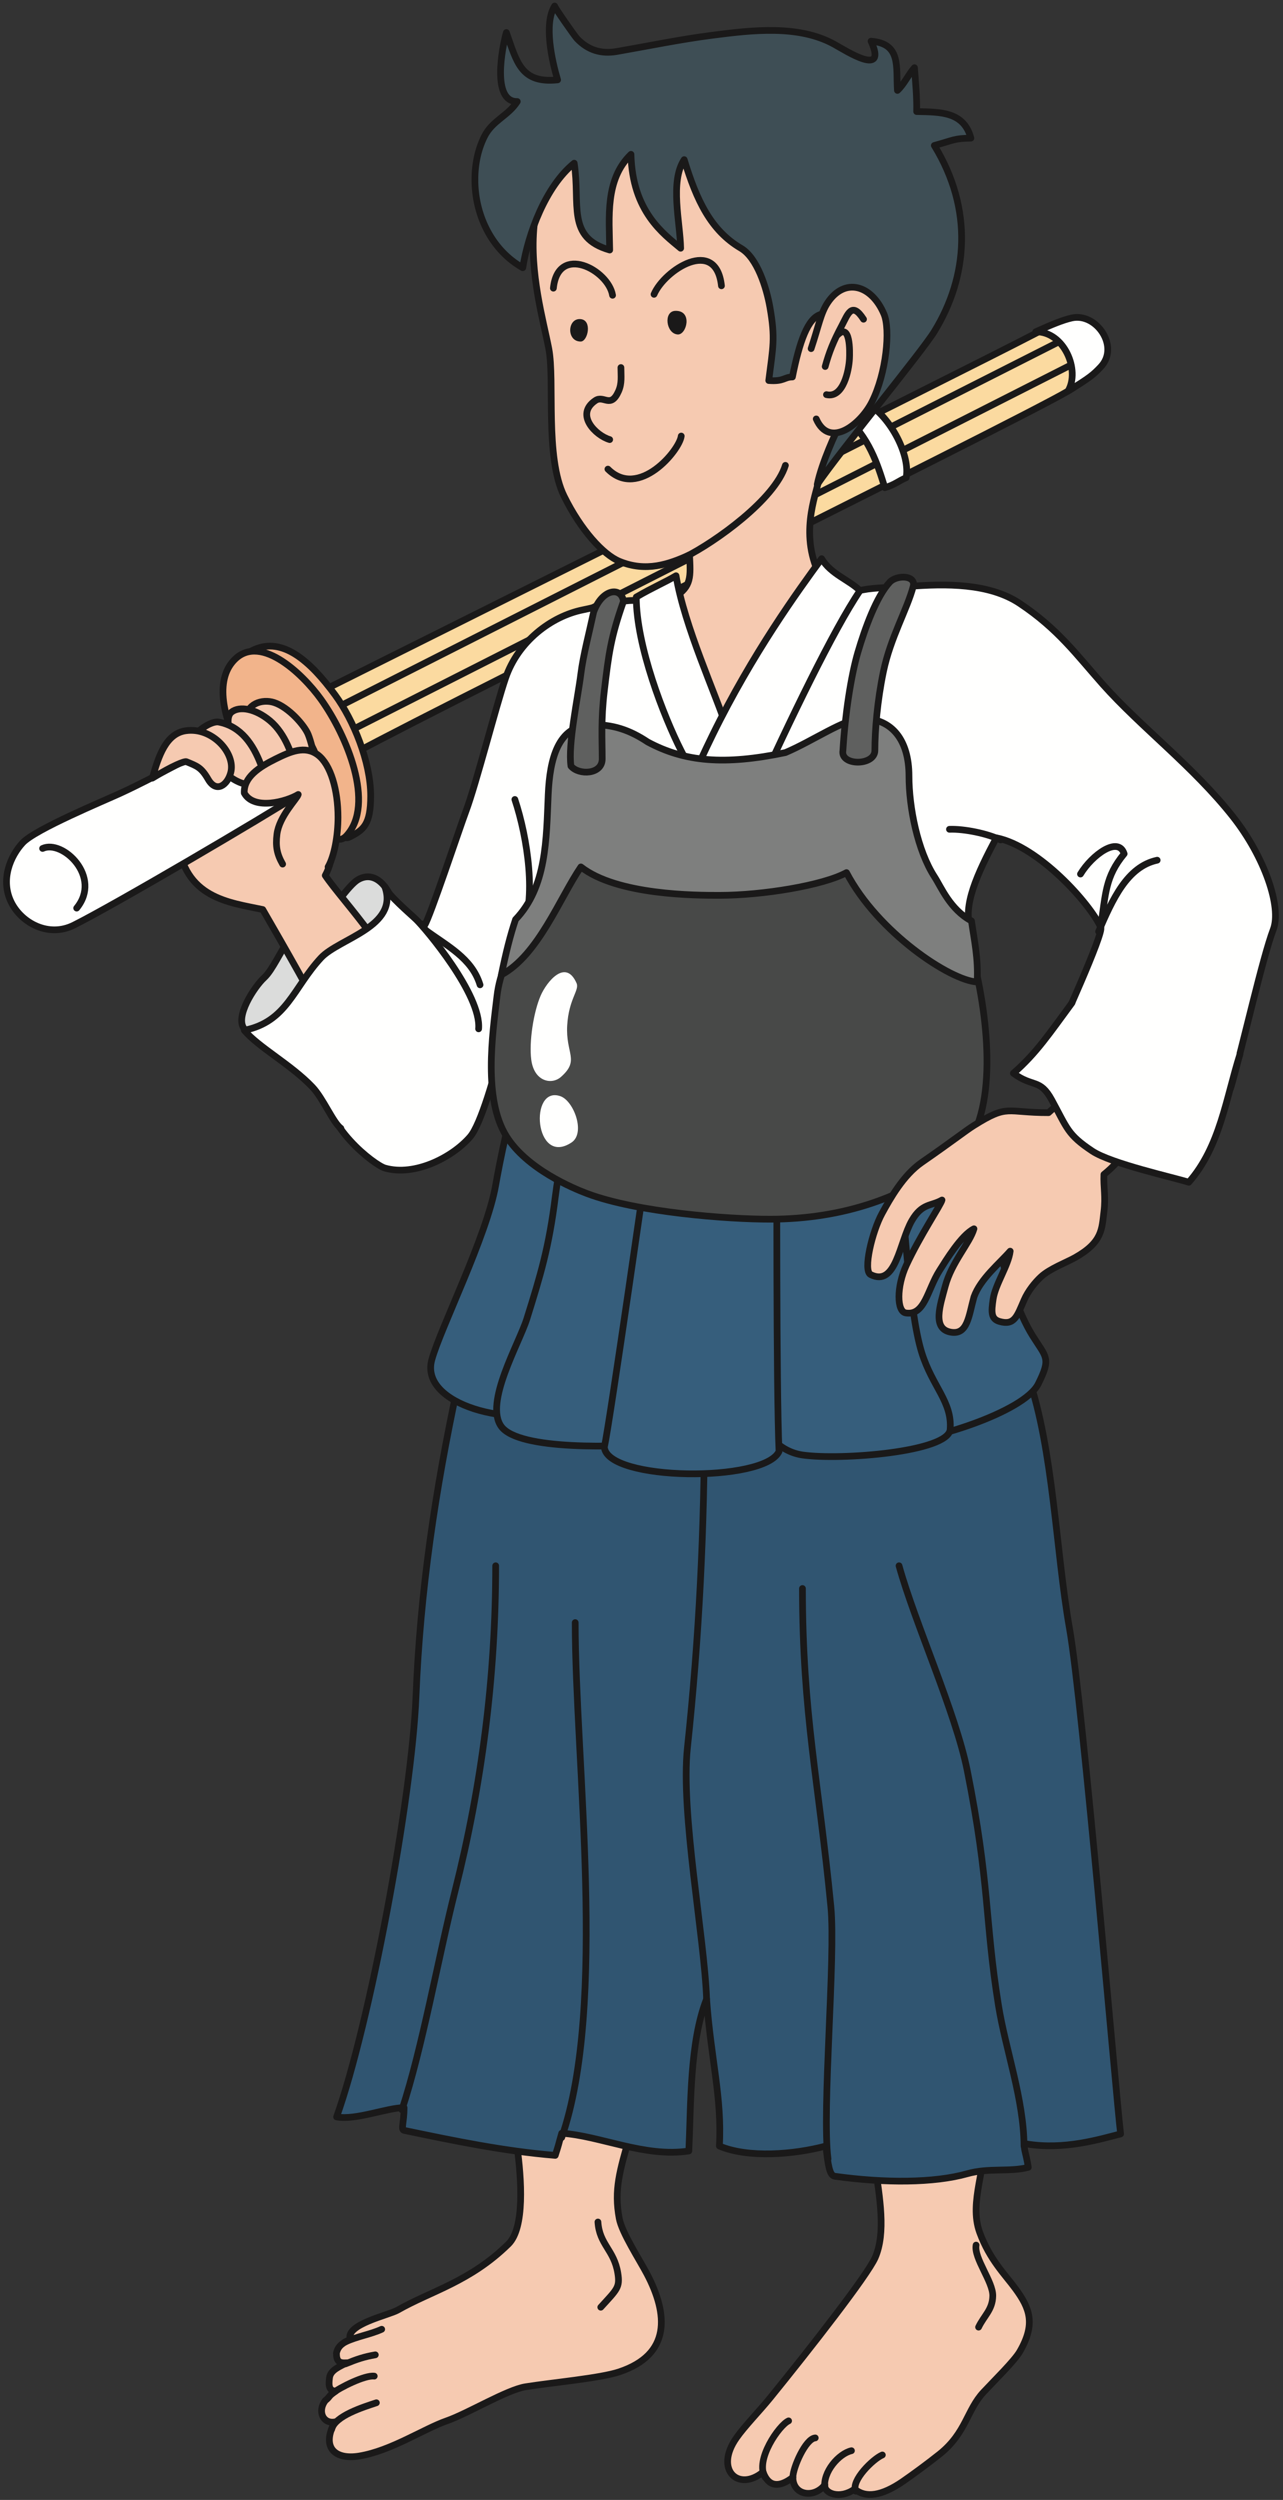 <?xml version="1.0" encoding="UTF-8"?>
<!DOCTYPE svg PUBLIC "-//W3C//DTD SVG 1.1//EN" "http://www.w3.org/Graphics/SVG/1.1/DTD/svg11.dtd">
<svg version="1.1" xmlns="http://www.w3.org/2000/svg" xmlns:xlink="http://www.w3.org/1999/xlink" x="0" y="0" width="542" height="1056" viewBox="0, 0, 542, 1056">
  <rect x="0" y="0" width="542" height="1056" fill="#333333" stroke="none"/>
  <g id="Layer_1">
    <path d="M166.795,390.204 C165.063,399.535 145.107,395.109 140.295,402.913 C137.043,408.18 136.856,421.581 131.396,425.006 C125.311,428.82 108.781,441.409 103.198,434.603 C99.113,429.625 107.357,416.913 111.597,413.003 C115.141,409.738 118.688,401.43 121.795,397.405 C125.571,392.514 133.095,393.977 136.797,389.006 C139.532,385.335 147.27,373.906 151.197,371.603 C160.988,365.859 168.406,381.553 166.795,390.204" fill="#DBDCDB"/>
    <path d="M166.795,390.204 C165.063,399.535 145.107,395.109 140.295,402.913 C137.043,408.18 136.856,421.581 131.396,425.006 C125.311,428.82 108.781,441.409 103.198,434.603 C99.113,429.625 107.357,416.913 111.597,413.003 C115.141,409.738 118.688,401.43 121.795,397.405 C125.571,392.514 133.095,393.977 136.797,389.006 C139.532,385.335 147.27,373.906 151.197,371.603 C160.988,365.859 168.406,381.553 166.795,390.204 z" fill-opacity="0" stroke="#1A1919" stroke-width="2.835" stroke-linecap="round" stroke-linejoin="round"/>
    <path d="M143.396,321.801 C135.394,321.428 118.892,306.526 124.197,297.803 C148.198,285.801 411.708,154.338 436.788,141.197 C447.708,135.476 455.667,132.028 459.591,145.999 C462.101,154.935 463.19,158.001 451.188,165.201 C430.607,177.548 157.795,312.203 143.396,321.801" fill="#FBDAA0"/>
    <path d="M143.396,321.801 C135.394,321.428 118.892,306.526 124.197,297.803 C148.198,285.801 411.708,154.338 436.788,141.197 C447.708,135.476 455.667,132.028 459.591,145.999 C462.101,154.935 463.19,158.001 451.188,165.201 C430.607,177.548 157.795,312.203 143.396,321.801 z" fill-opacity="0" stroke="#1A1919" stroke-width="2.835" stroke-linecap="round" stroke-linejoin="round"/>
    <path d="M137.398,301.404 L455.99,140.001" fill="#FBDAA0"/>
    <path d="M137.398,301.404 L455.99,140.001" fill-opacity="0" stroke="#1A1919" stroke-width="2.835" stroke-linecap="round" stroke-linejoin="round"/>
    <path d="M140.998,312.203 L464.09,148.249" fill="#FBDAA0"/>
    <path d="M140.998,312.203 L464.09,148.249" fill-opacity="0" stroke="#1A1919" stroke-width="2.835" stroke-linecap="round" stroke-linejoin="round"/>
    <path d="M141.596,293.606 C149.309,304.132 156.593,321.801 156.593,336.201 C156.593,348.333 153.598,350.605 147.597,353.603 C141.55,356.627 145.709,336.279 141.328,332.661 C130.412,323.654 121.332,308.396 112.887,297.445 C105.659,288.072 95.281,279.849 107.389,274.396 C119.391,268.996 131.024,279.178 141.596,293.606" fill="#F2B48B"/>
    <path d="M141.596,293.606 C149.309,304.132 156.593,321.801 156.593,336.201 C156.593,348.333 153.598,350.605 147.597,353.603 C141.55,356.627 145.709,336.279 141.328,332.661 C130.412,323.654 121.332,308.396 112.887,297.445 C105.659,288.072 95.281,279.849 107.389,274.396 C119.391,268.996 131.024,279.178 141.596,293.606 z" fill-opacity="0" stroke="#1A1919" stroke-width="2.835" stroke-linecap="round" stroke-linejoin="round"/>
    <path d="M132.588,347.711 C113.966,344.519 83.32,297.701 98.093,279.751 C108.963,266.535 127.639,284.339 135.591,295.399 C146.405,310.442 158.639,339.689 146.398,353.006 C141.673,358.138 138.902,348.794 132.588,347.711" fill="#F2B48B"/>
    <path d="M132.588,347.711 C113.966,344.519 83.32,297.701 98.093,279.751 C108.963,266.535 127.639,284.339 135.591,295.399 C146.405,310.442 158.639,339.689 146.398,353.006 C141.673,358.138 138.902,348.794 132.588,347.711 z" fill-opacity="0" stroke="#1A1919" stroke-width="2.835" stroke-linecap="round" stroke-linejoin="round"/>
    <path d="M113.158,319.305 C139.584,321.147 133.791,330.197 139.191,342.796 C142.488,350.489 141.131,363.085 137.398,369.803 C144.598,380.603 170.389,406.999 166.789,419.001 C164.507,426.609 146.739,449.439 142.197,440.605 C131.396,419.606 120.579,400.801 110.996,384.203 C96.887,381.18 77.703,379.552 75.045,354.56 C74.018,344.849 81.591,340.701 86.674,333.016 C93.221,323.13 100.892,318.447 113.158,319.305" fill="#F6CAB1"/>
    <path d="M113.158,319.305 C139.584,321.147 133.791,330.197 139.191,342.796 C142.488,350.489 141.131,363.085 137.398,369.803 C144.598,380.603 170.389,406.999 166.789,419.001 C164.507,426.609 146.739,449.439 142.197,440.605 C131.396,419.606 120.579,400.801 110.996,384.203 C96.887,381.18 77.703,379.552 75.045,354.56 C74.018,344.849 81.591,340.701 86.674,333.016 C93.221,323.13 100.892,318.447 113.158,319.305 z" fill-opacity="0" stroke="#1A1919" stroke-width="2.835" stroke-linecap="round" stroke-linejoin="round"/>
    <path d="M127.111,335.062 C137.349,328.502 137.848,316.042 119.32,302.043 C113.309,297.497 105.279,308.621 90.422,315.255 C77.168,321.168 66.597,327.802 50.998,335.002 C43.798,338.324 14.906,350.278 9.591,356.001 C4.49,361.486 -0.007,371.596 4.789,381.201 C9.113,389.853 20.482,396.153 31.191,390.799 C48.593,382.094 110.799,345.521 127.111,335.062" fill="#FFFFFE"/>
    <path d="M127.111,335.062 C137.349,328.502 137.848,316.042 119.32,302.043 C113.309,297.497 105.279,308.621 90.422,315.255 C77.168,321.168 66.597,327.802 50.998,335.002 C43.798,338.324 14.906,350.278 9.591,356.001 C4.49,361.486 -0.007,371.596 4.789,381.201 C9.113,389.853 20.482,396.153 31.191,390.799 C48.593,382.094 110.799,345.521 127.111,335.062 z M17.993,358.399 C26.466,354.496 43.193,370.401 32.393,383.599" fill-opacity="0" stroke="#1A1919" stroke-width="2.835" stroke-linecap="round" stroke-linejoin="round"/>
    <path d="M113.323,311.838 C115.622,317.737 118.92,341.468 130.258,334.324 C135.781,330.836 132.35,315.564 130.198,310.256 C128.641,306.406 121.943,298.742 115.798,296.756 C110.75,295.124 103.852,297.308 104.098,303.956 C104.189,306.529 112.374,309.398 113.323,311.838" fill="#F6CAB1"/>
    <path d="M113.323,311.838 C115.622,317.737 118.92,341.468 130.258,334.324 C135.781,330.836 132.35,315.564 130.198,310.256 C128.641,306.406 121.943,298.742 115.798,296.756 C110.75,295.124 103.852,297.308 104.098,303.956 C104.189,306.529 112.374,309.398 113.323,311.838 z" fill-opacity="0" stroke="#1A1919" stroke-width="2.835" stroke-linecap="round" stroke-linejoin="round"/>
    <path d="M109.065,327.82 C103.799,325.988 92.391,305.084 97.798,300.806 C101.24,298.071 108.007,299.421 113.998,304.406 C120.734,310.01 123.652,319.755 124.197,323.003 C125.185,328.909 117.035,330.594 109.065,327.82" fill="#F6CAB1"/>
    <path d="M109.065,327.82 C103.799,325.988 92.391,305.084 97.798,300.806 C101.24,298.071 108.007,299.421 113.998,304.406 C120.734,310.01 123.652,319.755 124.197,323.003 C125.185,328.909 117.035,330.594 109.065,327.82 z" fill-opacity="0" stroke="#1A1919" stroke-width="2.835" stroke-linecap="round" stroke-linejoin="round"/>
    <path d="M91.927,318.869 C88.819,314.151 79.242,318.033 81.148,312.506 C82.329,309.081 89.241,304.402 92.398,305.003 C101.946,306.824 106.995,314.64 110.138,322.814 C114.117,333.128 104.295,333.466 97.207,328.158 C91.681,324.016 95.203,323.858 91.927,318.869" fill="#F6CAB1"/>
    <path d="M91.927,318.869 C88.819,314.151 79.242,318.033 81.148,312.506 C82.329,309.081 89.241,304.402 92.398,305.003 C101.946,306.824 106.995,314.64 110.138,322.814 C114.117,333.128 104.295,333.466 97.207,328.158 C91.681,324.016 95.203,323.858 91.927,318.869 z" fill-opacity="0" stroke="#1A1919" stroke-width="2.835" stroke-linecap="round" stroke-linejoin="round"/>
    <path d="M87.951,329.195 C85.022,324.146 83.32,323.643 78.75,321.752 C77.998,321.435 73.055,323.32 64.364,328.692 C66.973,319.375 70.123,309.869 78.49,308.667 C89.733,307.05 99.633,318.236 97.475,326.371 C96.082,331.624 91.414,335.157 87.951,329.195" fill="#F6CAB1"/>
    <path d="M87.951,329.195 C85.022,324.146 83.32,323.643 78.75,321.752 C77.998,321.435 73.055,323.32 64.364,328.692 C66.973,319.375 70.123,309.869 78.49,308.667 C89.733,307.05 99.633,318.236 97.475,326.371 C96.082,331.624 91.414,335.157 87.951,329.195 z" fill-opacity="0" stroke="#1A1919" stroke-width="2.835" stroke-linecap="round" stroke-linejoin="round"/>
    <path d="M138.593,366.197 C141.251,361.601 142.791,352.928 142.791,345.201 C142.791,333.761 139.711,322.954 134.279,318.876 C128.799,314.752 122.572,317.547 116.389,320.599 C109.466,324.016 102.881,328.337 103.191,334.999 C107.255,342.424 121.057,338.606 125.993,335.596 C125.564,337.368 117.942,344.769 116.997,352.405 C116.367,357.491 116.997,360.803 119.398,365.005" fill="#F6CAB1"/>
    <path d="M138.593,366.197 C141.251,361.601 142.791,352.928 142.791,345.201 C142.791,333.761 139.711,322.954 134.279,318.876 C128.799,314.752 122.572,317.547 116.389,320.599 C109.466,324.016 102.881,328.337 103.191,334.999 C107.255,342.424 121.057,338.606 125.993,335.596 C125.564,337.368 117.942,344.769 116.997,352.405 C116.367,357.491 116.997,360.803 119.398,365.005" fill-opacity="0" stroke="#1A1919" stroke-width="2.835" stroke-linecap="round" stroke-linejoin="round"/>
    <path d="M356.396,175.404 C363.597,171.803 362.397,171.803 365.997,170.003 C376.798,176.606 384.595,192.806 382.795,201.806 C379.8,203.005 377.996,204.804 373.795,206.003 C370.796,196.406 367.196,184.404 356.396,175.404" fill="#FFFFFE"/>
    <path d="M356.396,175.404 C363.597,171.803 362.397,171.803 365.997,170.003 C376.798,176.606 384.595,192.806 382.795,201.806 C379.8,203.005 377.996,204.804 373.795,206.003 C370.796,196.406 367.196,184.404 356.396,175.404 z" fill-opacity="0" stroke="#1A1919" stroke-width="2.835" stroke-linecap="round" stroke-linejoin="round"/>
    <path d="M437.54,140.149 C449.536,139.994 456.44,156.349 451.188,165.201 C460.49,159.499 461.896,158.265 464.99,154.999 C473.09,146.449 463.19,132.049 452.841,134.299 C449.082,135.115 444.143,137.15 437.54,140.149" fill="#FFFFFE"/>
    <path d="M437.54,140.149 C449.536,139.994 456.44,156.349 451.188,165.201 C460.49,159.499 461.896,158.265 464.99,154.999 C473.09,146.449 463.19,132.049 452.841,134.299 C449.082,135.115 444.143,137.15 437.54,140.149 z" fill-opacity="0" stroke="#1A1919" stroke-width="2.835" stroke-linecap="round" stroke-linejoin="round"/>
    <path d="M428.997,966.81 C435.062,975.1 437.558,981.68 430.798,993.36 C428.548,997.24 420.497,1005.12 415.497,1010.46 C408.477,1017.95 408.128,1027.65 397.048,1036.56 C392.255,1040.4 385.484,1045.38 381.298,1048.26 C372.593,1054.22 365.727,1055.39 361.048,1051.41 C354.747,1055.91 347.997,1053.21 348.447,1049.61 C343.947,1055.46 334.948,1054.11 334.948,1046.46 C329.098,1050.96 324.598,1050.51 322.348,1044.21 C311.998,1052.76 301.647,1043.31 311.098,1029.81 C314.585,1024.82 320.618,1018.71 325.498,1012.71 C342.288,992.03 366.482,961.06 369.71,953.67 C378.896,932.59 358.987,894.43 373.401,878.209 C390.972,858.437 413.985,883.809 415.796,901.4 C417.185,914.93 409.109,929.97 413.866,943 C418.074,954.52 424.681,960.9 428.997,966.81" fill="#F6CAB1"/>
    <path d="M428.997,966.81 C435.062,975.1 437.558,981.68 430.798,993.36 C428.548,997.24 420.497,1005.12 415.497,1010.46 C408.477,1017.95 408.128,1027.65 397.048,1036.56 C392.255,1040.4 385.484,1045.38 381.298,1048.26 C372.593,1054.22 365.727,1055.39 361.048,1051.41 C354.747,1055.91 347.997,1053.21 348.447,1049.61 C343.947,1055.46 334.948,1054.11 334.948,1046.46 C329.098,1050.96 324.598,1050.51 322.348,1044.21 C311.998,1052.76 301.647,1043.31 311.098,1029.81 C314.585,1024.82 320.618,1018.71 325.498,1012.71 C342.288,992.03 366.482,961.06 369.71,953.67 C378.896,932.59 358.987,894.43 373.401,878.209 C390.972,858.437 413.985,883.809 415.796,901.4 C417.185,914.93 409.109,929.97 413.866,943 C418.074,954.52 424.681,960.9 428.997,966.81 z" fill-opacity="0" stroke="#1A1919" stroke-width="2.835" stroke-linecap="round" stroke-linejoin="round"/>
    <path d="M261.598,1001.91 C253.498,1004.61 233.248,1006.41 221.998,1008.21 C214.158,1009.46 197.698,1019.46 188.698,1022.61 C178.914,1026.03 165.298,1035.21 151.798,1037.46 C141.5,1039.17 135.598,1033.86 141.448,1023.06 C136.498,1023.96 134.023,1018.56 137.398,1014.06 C139.873,1012.03 138.298,1012.48 141.898,1010.01 C138.973,1010.01 138.748,1007.76 139.198,1004.38 C139.648,1001.01 143.688,999.67 146.398,998.08 C143.248,998.31 142.123,997.41 142.123,994.03 C142.798,990.66 145.273,989.53 147.973,988.18 C145.723,981.88 164.187,977.98 167.998,975.81 C182.173,967.71 198.514,963.89 214.798,947.91 C221.734,941.09 220.3,920.42 218.398,906.51 C215.8,887.52 211.894,874.837 223.102,869.265 C246.79,857.494 270.992,885.012 266.098,902.01 C261.752,917.07 259.348,925.06 261.598,937.11 C262.719,943.13 270.109,954.45 273.298,960.51 C282.298,977.61 283.5,994.6 261.598,1001.91" fill="#F6CAB1"/>
    <path d="M261.598,1001.91 C253.498,1004.61 233.248,1006.41 221.998,1008.21 C214.158,1009.46 197.698,1019.46 188.698,1022.61 C178.914,1026.03 165.298,1035.21 151.798,1037.46 C141.5,1039.17 135.598,1033.86 141.448,1023.06 C136.498,1023.96 134.023,1018.56 137.398,1014.06 C139.873,1012.03 138.298,1012.48 141.898,1010.01 C138.973,1010.01 138.748,1007.76 139.198,1004.38 C139.648,1001.01 143.688,999.67 146.398,998.08 C143.248,998.31 142.123,997.41 142.123,994.03 C142.798,990.66 145.273,989.53 147.973,988.18 C145.723,981.88 164.187,977.98 167.998,975.81 C182.173,967.71 198.514,963.89 214.798,947.91 C221.734,941.09 220.3,920.42 218.398,906.51 C215.8,887.52 211.894,874.837 223.102,869.265 C246.79,857.494 270.992,885.012 266.098,902.01 C261.752,917.07 259.348,925.06 261.598,937.11 C262.719,943.13 270.109,954.45 273.298,960.51 C282.298,977.61 283.5,994.6 261.598,1001.91 z" fill-opacity="0" stroke="#1A1919" stroke-width="2.835" stroke-linecap="round" stroke-linejoin="round"/>
    <path d="M451.796,687.806 C446.048,655.251 445.001,612.332 434.397,581.606 C425.826,556.772 405.218,513.431 375.286,504.803 C338.568,494.225 273.34,485.517 236.953,499.938 C202.795,513.48 199.807,555.2 193.268,585.663 C183.962,629.025 177.529,671.729 175.739,716.487 C174.002,759.894 156.14,855.217 142.197,894.21 C150.35,895.71 163.498,890.31 170.698,890.31 C170.698,896.61 169.207,899.59 170.754,899.91 C192.129,904.36 212.734,908.66 234.563,910.46 C236.398,904.71 235.498,907.41 237.298,901.11 C253.596,902.17 272.384,911.45 290.996,908.6 C291.91,889.33 291.291,862.741 298.498,844.407 C300.298,869.606 305.072,886.116 303.897,906.51 C316.129,911.69 335.397,910.11 348.897,906.51 C349.798,914.61 350.434,918.97 352.651,919.28 C373.745,922.22 394.575,922.16 408.597,918.21 C417.804,915.6 426.409,917.59 434.397,915.51 C433.497,909.21 431.712,906.17 433.497,905.61 C449.697,908.31 464.66,903.59 473.4,901.4 C471.48,885.69 457.467,719.936 451.796,687.806" fill="#305571"/>
    <path d="M451.796,687.806 C446.048,655.251 445.001,612.332 434.397,581.606 C425.826,556.772 405.218,513.431 375.286,504.803 C338.568,494.225 273.34,485.517 236.953,499.938 C202.795,513.48 199.807,555.2 193.268,585.663 C183.962,629.025 177.529,671.729 175.739,716.487 C174.002,759.894 156.14,855.217 142.197,894.21 C150.35,895.71 163.498,890.31 170.698,890.31 C170.698,896.61 169.207,899.59 170.754,899.91 C192.129,904.36 212.734,908.66 234.563,910.46 C236.398,904.71 235.498,907.41 237.298,901.11 C253.596,902.17 272.384,911.45 290.996,908.6 C291.91,889.33 291.291,862.741 298.498,844.407 C300.298,869.606 305.072,886.116 303.897,906.51 C316.129,911.69 335.397,910.11 348.897,906.51 C349.798,914.61 350.434,918.97 352.651,919.28 C373.745,922.22 394.575,922.16 408.597,918.21 C417.804,915.6 426.409,917.59 434.397,915.51 C433.497,909.21 431.712,906.17 433.497,905.61 C449.697,908.31 464.66,903.59 473.4,901.4 C471.48,885.69 457.467,719.936 451.796,687.806 z" fill-opacity="0" stroke="#1A1919" stroke-width="2.835" stroke-linecap="round" stroke-linejoin="round"/>
    <path d="M297.598,597.806 C297.598,645.787 295.376,691.547 290.405,738.241 C287.459,765.895 297.598,818.306 298.498,844.407" fill="#305571"/>
    <path d="M297.598,597.806 C297.598,645.787 295.376,691.547 290.405,738.241 C287.459,765.895 297.598,818.306 298.498,844.407" fill-opacity="0" stroke="#1A1919" stroke-width="2.835" stroke-linecap="round" stroke-linejoin="round"/>
    <path d="M209.398,500.606 C205.646,522.16 185.998,561.201 182.398,574.407 C177.174,593.545 216.896,603.505 237.298,595.106 C256.507,587.193 254.507,597.142 255.973,574.582 C257.604,549.481 279.654,476.678 255.793,466.343 C244.667,461.523 226.062,449.482 220.198,458.601 C216.078,465.013 210.776,492.681 209.398,500.606" fill="#365E7C"/>
    <path d="M209.398,500.606 C205.646,522.16 185.998,561.201 182.398,574.407 C177.174,593.545 216.896,603.505 237.298,595.106 C256.507,587.193 254.507,597.142 255.973,574.582 C257.604,549.481 279.654,476.678 255.793,466.343 C244.667,461.523 226.062,449.482 220.198,458.601 C216.078,465.013 210.776,492.681 209.398,500.606 z" fill-opacity="0" stroke="#1A1919" stroke-width="2.835" stroke-linecap="round" stroke-linejoin="round"/>
    <path d="M234.598,505.405 C231.88,527.114 228.326,538.635 222.596,557.004 C219.344,567.431 204.469,592.638 211.795,602.605 C219.298,612.804 261.391,611.233 277.798,609.805 C298.498,608.005 295.798,602.411 295.798,579.806 C295.798,554.656 318.179,484.469 293.695,475.704 C282.28,471.616 249.455,451.521 244.195,461.006 C240.5,467.664 235.797,495.803 234.598,505.405" fill="#365E7C"/>
    <path d="M234.598,505.405 C231.88,527.114 228.326,538.635 222.596,557.004 C219.344,567.431 204.469,592.638 211.795,602.605 C219.298,612.804 261.391,611.233 277.798,609.805 C298.498,608.005 295.798,602.411 295.798,579.806 C295.798,554.656 318.179,484.469 293.695,475.704 C282.28,471.616 249.455,451.521 244.195,461.006 C240.5,467.664 235.797,495.803 234.598,505.405 z" fill-opacity="0" stroke="#1A1919" stroke-width="2.835" stroke-linecap="round" stroke-linejoin="round"/>
    <path d="M409.795,476.605 C414.225,498.033 424.194,545.001 436.197,564.203 C441.983,573.467 444.128,573.541 438.595,584.605 C432.597,596.604 392.126,609.267 375.658,609.429 C354.881,609.636 356.448,597.838 354.263,575.334 C351.837,550.303 327.484,478.232 351.007,467.144 C361.972,461.972 392.843,444.869 398.995,453.802 C403.315,460.077 408.163,468.73 409.795,476.605" fill="#365E7C"/>
    <path d="M409.795,476.605 C414.225,498.033 424.194,545.001 436.197,564.203 C441.983,573.467 444.128,573.541 438.595,584.605 C432.597,596.604 392.126,609.267 375.658,609.429 C354.881,609.636 356.448,597.838 354.263,575.334 C351.837,550.303 327.484,478.232 351.007,467.144 C361.972,461.972 392.843,444.869 398.995,453.802 C403.315,460.077 408.163,468.73 409.795,476.605 z" fill-opacity="0" stroke="#1A1919" stroke-width="2.835" stroke-linecap="round" stroke-linejoin="round"/>
    <path d="M379.497,488.906 C381.839,510.657 383.794,553.474 389.397,571.404 C393.897,585.804 402.296,592.104 401.396,603.804 C400.665,613.31 355.296,616.931 338.997,614.604 C330.596,613.402 318.597,606.012 318.597,583.403 C318.597,567.874 313.077,533.748 313.798,507.802 C314.241,491.722 303.528,481.755 312.897,478.401 C324.31,474.316 358.221,467.119 363.479,476.601 C367.171,483.267 378.632,480.908 379.497,488.906" fill="#365E7C"/>
    <path d="M379.497,488.906 C381.839,510.657 383.794,553.474 389.397,571.404 C393.897,585.804 402.296,592.104 401.396,603.804 C400.665,613.31 355.296,616.931 338.997,614.604 C330.596,613.402 318.597,606.012 318.597,583.403 C318.597,567.874 313.077,533.748 313.798,507.802 C314.241,491.722 303.528,481.755 312.897,478.401 C324.31,474.316 358.221,467.119 363.479,476.601 C367.171,483.267 378.632,480.908 379.497,488.906 z" fill-opacity="0" stroke="#1A1919" stroke-width="2.835" stroke-linecap="round" stroke-linejoin="round"/>
    <path d="M196.791,342.796 C194.186,349.754 181.54,387.74 179.396,390.806 C174.994,385.199 141.49,426.925 137.988,459.199 C136.245,475.293 158.182,492.144 162.598,493.406 C175.198,497.006 191.096,488.906 198.598,480.204 C207.535,469.837 222.42,398.772 214.798,419.606 C209.809,433.222 218.981,426.493 225.598,414.206 C244.737,412.884 243.598,389.104 243.598,398.006 C243.598,419.085 229.922,431.626 232.151,452.519 C233.367,463.945 233.606,470.407 244.414,477.009 C253.8,482.74 367.798,429.689 378.597,429.506 C395.142,429.221 413.946,403.195 410.097,392.606 C406.497,382.706 412.798,369.206 420.897,353.906 C438.897,357.506 460.634,381.883 465,391.706 C466.6,393.643 447.897,434.755 444.298,442.556 C439.126,453.757 447.831,446.95 459.731,451.077 C474.81,456.309 485,477.821 497.4,467.306 C504.86,460.967 516.95,469.964 520.2,458.605 C525,441.803 533.38,404.474 537.9,392.606 C541.48,383.191 534.29,361.999 520.79,344.899 C504.08,323.735 481.89,307.099 465.89,289.099 C454.845,276.667 446.99,265.699 430.79,254.899 C417.793,246.236 399.343,246.553 383.997,247.706 C369.78,248.764 357.612,246.974 348.7,258.636 C339.563,270.585 341.501,287.904 331.108,299.512 C323.409,308.115 308.078,320.145 296.434,309.771 C282.277,297.153 295.847,266.564 279.928,256.973 C269.079,250.441 258.81,255.095 246.291,257.599 C232.791,260.299 218.834,271.035 213.588,286.399 C209.518,298.324 201.186,331.075 196.791,342.796" fill="#FFFFFE"/>
    <path d="M196.791,342.796 C194.186,349.754 181.54,387.74 179.396,390.806 C174.994,385.199 141.49,426.925 137.988,459.199 C136.245,475.293 158.182,492.144 162.598,493.406 C175.198,497.006 191.096,488.906 198.598,480.204 C207.535,469.837 222.42,398.772 214.798,419.606 C209.809,433.222 218.981,426.493 225.598,414.206 C244.737,412.884 243.598,389.104 243.598,398.006 C243.598,419.085 229.922,431.626 232.151,452.519 C233.367,463.945 233.606,470.407 244.414,477.009 C253.8,482.74 367.798,429.689 378.597,429.506 C395.142,429.221 413.946,403.195 410.097,392.606 C406.497,382.706 412.798,369.206 420.897,353.906 C438.897,357.506 460.634,381.883 465,391.706 C466.6,393.643 447.897,434.755 444.298,442.556 C439.126,453.757 447.831,446.95 459.731,451.077 C474.81,456.309 485,477.821 497.4,467.306 C504.86,460.967 516.95,469.964 520.2,458.605 C525,441.803 533.38,404.474 537.9,392.606 C541.48,383.191 534.29,361.999 520.79,344.899 C504.08,323.735 481.89,307.099 465.89,289.099 C454.845,276.667 446.99,265.699 430.79,254.899 C417.793,246.236 399.343,246.553 383.997,247.706 C369.78,248.764 357.612,246.974 348.7,258.636 C339.563,270.585 341.501,287.904 331.108,299.512 C323.409,308.115 308.078,320.145 296.434,309.771 C282.277,297.153 295.847,266.564 279.928,256.973 C269.079,250.441 258.81,255.095 246.291,257.599 C232.791,260.299 218.834,271.035 213.588,286.399 C209.518,298.324 201.186,331.075 196.791,342.796 z" fill-opacity="0" stroke="#1A1919" stroke-width="2.835" stroke-linecap="round" stroke-linejoin="round"/>
    <path d="M274.198,485.003 C274.198,485.003 257.695,600.506 255.298,611.306 C256.497,625.706 323.097,626.304 329.098,613.106 C327.896,585.501 328.198,486.206 328.198,486.206 L274.198,485.003" fill="#365E7C"/>
    <path d="M274.198,485.003 C274.198,485.003 257.695,600.506 255.298,611.306 C256.497,625.706 323.097,626.304 329.098,613.106 C327.896,585.501 328.198,486.206 328.198,486.206 L274.198,485.003 z" fill-opacity="0" stroke="#1A1919" stroke-width="2.835" stroke-linecap="round" stroke-linejoin="round"/>
    <path d="M179.389,392.599 C188.811,399.591 199.301,404.618 202.795,416.006" fill="#FFFFFE"/>
    <path d="M179.389,392.599 C188.811,399.591 199.301,404.618 202.795,416.006 M464.1,393.506 C469.95,380.006 476.11,366.091 488.85,363.356 M465,391.404 C467.1,377.601 466.84,370.38 474.9,360.656 C472.47,353.002 461.358,361.074 456.447,369.206 M338.997,671.005 C338.997,724.179 345.874,752.568 350.996,805.404 C353.073,826.842 347.146,891.65 349.798,911.91 M379.796,661.404 C386.451,685.486 403.737,723.507 408.597,747.804 C418.197,795.806 416,811.099 421.798,847.106 C424.796,865.746 432.53,886.896 432.597,906.51 M209.398,661.404 C209.398,708.414 203.492,754.146 192.298,798.506 C185.077,827.106 178.475,864.888 169.798,891.21 M242.997,685.405 C242.997,744.246 256.56,847.022 237.298,902.91 M401.097,350.306 C407.249,350.067 417.298,352.106 422.697,354.806 M323.248,1046.46 C318.748,1039.26 329.2,1024.32 333.147,1022.61 M334.948,1046.46 C334.948,1042.41 340.312,1030.09 344.397,1029.81 M348.447,1050.96 C347.548,1044.21 354.333,1036.44 359.697,1035.21 M372.747,1037.01 C368.923,1038.6 359.405,1047.81 361.497,1052.31" fill-opacity="0" stroke="#1A1919" stroke-width="2.835" stroke-linecap="round" stroke-linejoin="round"/>
    <path d="M412.347,948.36 C411.342,953.84 419.491,963.76 419.396,969.8 C419.305,975.67 415.694,978.2 413.396,983.01" fill="#F6CAB1"/>
    <path d="M412.347,948.36 C411.342,953.84 419.491,963.76 419.396,969.8 C419.305,975.67 415.694,978.2 413.396,983.01" fill-opacity="0" stroke="#1A1919" stroke-width="2.835" stroke-linecap="round" stroke-linejoin="round"/>
    <path d="M140.098,1026.21 C141.42,1020.49 153.598,1016.76 158.998,1014.96" fill="#F6CAB1"/>
    <path d="M140.098,1026.21 C141.42,1020.49 153.598,1016.76 158.998,1014.96" fill-opacity="0" stroke="#1A1919" stroke-width="2.835" stroke-linecap="round" stroke-linejoin="round"/>
    <path d="M140.098,1011.13 C143.698,1008.43 154.195,1003.2 158.098,1003.71" fill="#F6CAB1"/>
    <path d="M140.098,1011.13 C143.698,1008.43 154.195,1003.2 158.098,1003.71" fill-opacity="0" stroke="#1A1919" stroke-width="2.835" stroke-linecap="round" stroke-linejoin="round"/>
    <path d="M145.948,998.53 C150.898,996.51 153.9,995.52 158.548,994.71" fill="#F6CAB1"/>
    <path d="M145.948,998.53 C150.898,996.51 153.9,995.52 158.548,994.71 M145.723,989.31 C151.123,986.83 156.298,986.16 161.248,983.91" fill-opacity="0" stroke="#1A1919" stroke-width="2.835" stroke-linecap="round" stroke-linejoin="round"/>
    <path d="M252.598,938.6 C253.217,948.16 259.408,950.37 260.997,960.2 C261.978,966.28 260.673,967.04 253.797,974.6" fill="#F6CAB1"/>
    <path d="M252.598,938.6 C253.217,948.16 259.408,950.37 260.997,960.2 C261.978,966.28 260.673,967.04 253.797,974.6 M220.198,393.506 C226.85,380.16 222.898,353.906 217.498,337.706" fill-opacity="0" stroke="#1A1919" stroke-width="2.835" stroke-linecap="round" stroke-linejoin="round"/>
    <path d="M231.828,147.271 C234.45,160.947 230.091,192.982 238.324,209.638 C245.44,224.046 254.89,234.276 261.591,237.081 C272.943,241.831 282.713,238.284 291.291,234.382 C291.741,243.649 292.191,247.699 284.991,252.199 C276.891,257.599 276.743,258.33 273.291,261.199 C278.691,274.396 282.983,292.245 284.991,297.979 C290.419,313.483 293.667,310.034 304.274,311.423 C327.129,314.418 316.536,304.223 327.593,294.379 C334.413,288.304 346.106,276.731 347.393,269.781 C349.579,257.964 365.8,250.054 348.89,247.699 C337.19,229.699 343.567,212.289 345.74,203.655 C347.938,194.922 358.179,184.087 362.735,175.72 C379.476,144.979 375.911,88.954 355.331,61.606 C336.017,35.949 298.892,33.762 267.3,44.988 C208.023,66.071 227.334,123.822 231.828,147.271" fill="#F6CAB1"/>
    <path d="M231.828,147.271 C234.45,160.947 230.091,192.982 238.324,209.638 C245.44,224.046 254.89,234.276 261.591,237.081 C272.943,241.831 282.713,238.284 291.291,234.382 C291.741,243.649 292.191,247.699 284.991,252.199 C276.891,257.599 276.743,258.33 273.291,261.199 C278.691,274.396 282.983,292.245 284.991,297.979 C290.419,313.483 293.667,310.034 304.274,311.423 C327.129,314.418 316.536,304.223 327.593,294.379 C334.413,288.304 346.106,276.731 347.393,269.781 C349.579,257.964 365.8,250.054 348.89,247.699 C337.19,229.699 343.567,212.289 345.74,203.655 C347.938,194.922 358.179,184.087 362.735,175.72 C379.476,144.979 375.911,88.954 355.331,61.606 C336.017,35.949 298.892,33.762 267.3,44.988 C208.023,66.071 227.334,123.822 231.828,147.271 z" fill-opacity="0" stroke="#1A1919" stroke-width="2.835" stroke-linecap="round" stroke-linejoin="round"/>
    <path d="M410.153,58.347 C407.151,47.167 397.405,47.336 387.239,47.125 C387.386,41.12 386.753,34.589 386.311,28.591 C383.856,31.329 381.937,35.615 379.118,38.196 C378.456,28.282 380.823,18.438 367.974,17.397 C375.085,32.915 357.458,21.503 352.511,18.754 C337.358,10.317 317.468,12.778 301.061,14.873 C287.396,16.616 274.008,19.415 260.621,21.742 C253.99,22.896 248.421,21.236 243.728,16.272 C242.726,15.21 234.105,2.878 234.31,2.547 C229.627,10.056 233.199,25.814 235.564,33.738 C220.113,35.334 218.349,26.292 213.908,13.741 C212.15,19.865 207.598,43.089 218.531,42.892 C214.657,48.989 208.013,50.852 204.624,57.679 C201.614,63.74 200.461,70.462 200.637,77.212 C201.01,91.619 208.027,105.857 220.838,113.093 C223.088,98.875 230.457,78.731 242.571,68.936 C245.226,86.324 239.175,100.359 257.562,105.611 C257.396,91.868 255.544,75.848 266.555,65.196 C267.104,89.39 280.336,98.826 287.536,104.863 C287.346,94.08 282.91,76.706 289.034,67.439 C294.279,84.655 300.276,97.378 313.018,104.863 C319.908,108.912 323.824,121.636 325.259,129.813 C327.565,142.975 326.563,146.47 324.756,160.743 C331.257,161.242 331.249,159.245 334.751,159.245 C337.745,144.276 341.247,134.376 346.739,132.801 C354.044,130.713 363.624,149.324 363.976,152.763 C364.999,162.747 359.557,171.677 354.628,179.882 C353.271,182.132 347.091,195.499 345.241,204.654 C355.795,189.382 389.419,148.642 394.702,140.036 C408.94,116.84 411.187,88.399 394.702,61.455 C402.946,59.212 402.946,58.46 410.153,58.347" fill="#3E4E55"/>
    <path d="M410.153,58.347 C407.151,47.167 397.405,47.336 387.239,47.125 C387.386,41.12 386.753,34.589 386.311,28.591 C383.856,31.329 381.937,35.615 379.118,38.196 C378.456,28.282 380.823,18.438 367.974,17.397 C375.085,32.915 357.458,21.503 352.511,18.754 C337.358,10.317 317.468,12.778 301.061,14.873 C287.396,16.616 274.008,19.415 260.621,21.742 C253.99,22.896 248.421,21.236 243.728,16.272 C242.726,15.21 234.105,2.878 234.31,2.547 C229.627,10.056 233.199,25.814 235.564,33.738 C220.113,35.334 218.349,26.292 213.908,13.741 C212.15,19.865 207.598,43.089 218.531,42.892 C214.657,48.989 208.013,50.852 204.624,57.679 C201.614,63.74 200.461,70.462 200.637,77.212 C201.01,91.619 208.027,105.857 220.838,113.093 C223.088,98.875 230.457,78.731 242.571,68.936 C245.226,86.324 239.175,100.359 257.562,105.611 C257.396,91.868 255.544,75.848 266.555,65.196 C267.104,89.39 280.336,98.826 287.536,104.863 C287.346,94.08 282.91,76.706 289.034,67.439 C294.279,84.655 300.276,97.378 313.018,104.863 C319.908,108.912 323.824,121.636 325.259,129.813 C327.565,142.975 326.563,146.47 324.756,160.743 C331.257,161.242 331.249,159.245 334.751,159.245 C337.745,144.276 341.247,134.376 346.739,132.801 C354.044,130.713 363.624,149.324 363.976,152.763 C364.999,162.747 359.557,171.677 354.628,179.882 C353.271,182.132 347.091,195.499 345.241,204.654 C355.795,189.382 389.419,148.642 394.702,140.036 C408.94,116.84 411.187,88.399 394.702,61.455 C402.946,59.212 402.946,58.46 410.153,58.347 z" fill-opacity="0" stroke="#1A1919" stroke-width="2.835" stroke-linecap="round" stroke-linejoin="round"/>
    <path d="M342.653,147.264 C345.896,137.547 346.675,132.316 349.678,127.823 C356.814,117.128 368.155,120.201 373.437,132.685 C376.179,139.178 374.448,157.636 368.331,169.789 C363.585,179.207 350.409,189.761 344.815,176.964" fill="#F6CAB1"/>
    <path d="M342.653,147.264 C345.896,137.547 346.675,132.316 349.678,127.823 C356.814,117.128 368.155,120.201 373.437,132.685 C376.179,139.178 374.448,157.636 368.331,169.789 C363.585,179.207 350.409,189.761 344.815,176.964" fill-opacity="0" stroke="#1A1919" stroke-width="2.835" stroke-linecap="round" stroke-linejoin="round"/>
    <path d="M233.776,121.727 C235.743,102.807 256.98,113.973 258.776,124.727" fill="#F6CAB1"/>
    <path d="M233.776,121.727 C235.743,102.807 256.98,113.973 258.776,124.727" fill-opacity="0" stroke="#1A1919" stroke-width="2.835" stroke-linecap="round" stroke-linejoin="round"/>
    <path d="M276.293,124.322 C280.727,113.964 302.516,99.908 304.776,120.727" fill="#F6CAB1"/>
    <path d="M276.293,124.322 C280.727,113.964 302.516,99.908 304.776,120.727" fill-opacity="0" stroke="#1A1919" stroke-width="2.835" stroke-linecap="round" stroke-linejoin="round"/>
    <path d="M245.32,144.276 C239.182,144.276 239.629,134.228 245.32,134.798 C250.313,135.297 248.316,144.276 245.32,144.276" fill="#1A1919"/>
    <path d="M285.286,131.307 C292.722,131.078 290.103,141.548 286.285,141.281 C281.32,140.943 280.192,131.465 285.286,131.307" fill="#1A1919"/>
    <path d="M262.308,155.259 C262.308,158.873 262.786,161.889 261.31,165.236 C257.952,172.809 255.108,166.762 251.525,169.195 C242.768,175.129 251.719,183.995 257.562,185.69" fill="#F6CAB1"/>
    <path d="M262.308,155.259 C262.308,158.873 262.786,161.889 261.31,165.236 C257.952,172.809 255.108,166.762 251.525,169.195 C242.768,175.129 251.719,183.995 257.562,185.69" fill-opacity="0" stroke="#1A1919" stroke-width="2.835" stroke-linecap="round" stroke-linejoin="round"/>
    <path d="M256.81,198.163 C269.8,211.136 287.143,190.12 287.786,184.193" fill="#F6CAB1"/>
    <path d="M256.81,198.163 C269.8,211.136 287.143,190.12 287.786,184.193" fill-opacity="0" stroke="#1A1919" stroke-width="2.835" stroke-linecap="round" stroke-linejoin="round"/>
    <path d="M289.491,235.282 C302.091,228.982 327.347,210.995 331.791,196.581" fill="#F6CAB1"/>
    <path d="M289.491,235.282 C302.091,228.982 327.347,210.995 331.791,196.581" fill-opacity="0" stroke="#1A1919" stroke-width="2.835" stroke-linecap="round" stroke-linejoin="round"/>
    <path d="M348.595,154.823 C350.233,148.832 352.04,144.276 355.612,137.547 C358.15,132.773 359.823,127.12 364.795,134.847" fill="#F6CAB1"/>
    <path d="M348.595,154.823 C350.233,148.832 352.04,144.276 355.612,137.547 C358.15,132.773 359.823,127.12 364.795,134.847 M353.454,141.865 C359.325,135.452 359.001,148.748 358.854,151.581 C358.614,156.279 356.319,168.33 349.136,166.706" fill-opacity="0" stroke="#1A1919" stroke-width="2.835" stroke-linecap="round" stroke-linejoin="round"/>
    <path d="M316.23,317.034 C317.999,323.369 318.115,327.37 314.909,329.574 C304.348,336.834 298.094,337.597 287.691,316.999 C280.484,302.732 268.791,272.899 268.791,252.199 C275.991,248.001 281.088,245.899 285.588,243.199 C289.188,264.799 302.183,292.621 307.491,308.899 C310.219,317.273 312.255,302.796 316.23,317.034" fill="#FFFFFE"/>
    <path d="M316.23,317.034 C317.999,323.369 318.115,327.37 314.909,329.574 C304.348,336.834 298.094,337.597 287.691,316.999 C280.484,302.732 268.791,272.899 268.791,252.199 C275.991,248.001 281.088,245.899 285.588,243.199 C289.188,264.799 302.183,292.621 307.491,308.899 C310.219,317.273 312.255,302.796 316.23,317.034 z" fill-opacity="0" stroke="#1A1919" stroke-width="2.835" stroke-linecap="round" stroke-linejoin="round"/>
    <path d="M273.326,462.233 C277.26,444.127 295.01,388.809 318.206,338.149 C333.907,303.857 352.104,266.022 363.298,249.506 C358.79,244.999 351.049,242.597 347.091,235.999 C337.19,249.499 317.897,276.034 301.043,310.431 C273.083,367.501 248.414,446.585 250.886,462.233 C273.326,484.673 262.491,474.865 273.326,462.233" fill="#FFFFFE"/>
    <path d="M273.326,462.233 C277.26,444.127 295.01,388.809 318.206,338.149 C333.907,303.857 352.104,266.022 363.298,249.506 C358.79,244.999 351.049,242.597 347.091,235.999 C337.19,249.499 317.897,276.034 301.043,310.431 C273.083,367.501 248.414,446.585 250.886,462.233 C273.326,484.673 262.491,474.865 273.326,462.233 z" fill-opacity="0" stroke="#1A1919" stroke-width="2.835" stroke-linecap="round" stroke-linejoin="round"/>
    <path d="M355.795,332.605 C357.595,328.404 355.675,321.928 363.597,320.606 C369.091,319.688 374.034,327.563 371.397,336.806 C366.116,334.823 361.194,335.006 355.795,332.605 z M257.998,330.203 C252.229,331.04 248.396,333.803 244.797,333.803 C243.274,327.363 240.476,317.663 248.396,317.006 C252.971,316.622 258.167,325.099 257.998,330.203 z M412.196,409.404 C408.726,394.146 402.075,375.333 386.427,369.206 C374.298,364.456 360.851,361.387 348.324,356.775 C328.106,349.328 304.91,350.327 283.739,351.536 C265.514,352.577 242.079,354.767 232.798,374.005 C224.648,390.887 212.246,401.669 209.967,420.654 C207.957,437.441 204.163,464.177 213.898,479.906 C222.476,493.764 242.041,501.935 248.098,504.206 C269.216,512.123 307.399,515.044 325.498,515.006 C356.386,514.935 382.437,505.644 402.897,489.806 C421.01,475.779 418.644,437.753 412.196,409.404" fill="#484948"/>
    <path d="M355.795,332.605 C357.595,328.404 355.675,321.928 363.597,320.606 C369.091,319.688 374.034,327.563 371.397,336.806 C366.116,334.823 361.194,335.006 355.795,332.605 z M257.998,330.203 C252.229,331.04 248.396,333.803 244.797,333.803 C243.274,327.363 240.476,317.663 248.396,317.006 C252.971,316.622 258.167,325.099 257.998,330.203 z M412.196,409.404 C408.726,394.146 402.075,375.333 386.427,369.206 C374.298,364.456 360.851,361.387 348.324,356.775 C328.106,349.328 304.91,350.327 283.739,351.536 C265.514,352.577 242.079,354.767 232.798,374.005 C224.648,390.887 212.246,401.669 209.967,420.654 C207.957,437.441 204.163,464.177 213.898,479.906 C222.476,493.764 242.041,501.935 248.098,504.206 C269.216,512.123 307.399,515.044 325.498,515.006 C356.386,514.935 382.437,505.644 402.897,489.806 C421.01,475.779 418.644,437.753 412.196,409.404 z" fill-opacity="0" stroke="#1A1919" stroke-width="2.835" stroke-linecap="round" stroke-linejoin="round"/>
    <path d="M412.798,414.803 C413.317,404.861 411.595,397.405 410.396,389.006 C401.396,384.203 397.571,374.683 394.798,370.405 C387.597,359.306 383.997,341.003 383.997,327.806 C383.997,312.759 376.941,303.506 364.197,303.506 C356.935,303.506 343.194,313.103 331.798,317.906 C305.997,323.306 289.195,321.804 273.597,313.406 C266.396,308.603 258.905,305.706 248.998,306.206 C235.793,306.863 232.256,320.423 231.596,335.603 C230.773,354.461 230.998,374.606 217.797,388.405 C215.508,395.218 213.736,402.379 211.795,411.804 C227.398,403.406 236.398,379.401 245.398,366.203 C260.698,378.206 294.086,378.206 303.897,378.206 C322.196,378.206 347.694,374.005 357.595,368.605 C370.796,393.804 401.396,414.206 412.798,414.803" fill="#7E7F7E"/>
    <path d="M412.798,414.803 C413.317,404.861 411.595,397.405 410.396,389.006 C401.396,384.203 397.571,374.683 394.798,370.405 C387.597,359.306 383.997,341.003 383.997,327.806 C383.997,312.759 376.941,303.506 364.197,303.506 C356.935,303.506 343.194,313.103 331.798,317.906 C305.997,323.306 289.195,321.804 273.597,313.406 C266.396,308.603 258.905,305.706 248.998,306.206 C235.793,306.863 232.256,320.423 231.596,335.603 C230.773,354.461 230.998,374.606 217.797,388.405 C215.508,395.218 213.736,402.379 211.795,411.804 C227.398,403.406 236.398,379.401 245.398,366.203 C260.698,378.206 294.086,378.206 303.897,378.206 C322.196,378.206 347.694,374.005 357.595,368.605 C370.796,393.804 401.396,414.206 412.798,414.803 z" fill-opacity="0" stroke="#1A1919" stroke-width="2.835" stroke-linecap="round" stroke-linejoin="round"/>
    <path d="M239.611,433.134 C238.904,445.158 245.039,447.773 236.967,454.917 C233.083,458.355 225.654,456.952 224.431,447.657 C223.446,440.211 225.352,427.632 228.389,420.597 C230.928,414.722 238.936,404.738 243.57,415.317 C244.871,418.284 240.272,421.919 239.611,433.134" fill="#FFFFFE"/>
    <path d="M236.785,463.066 C242.402,465.063 247.469,478.626 241.436,482.606 C225.746,492.949 223.369,458.313 236.785,463.066" fill="#FFFFFE"/>
    <path d="M373.19,283.699 C376.192,269.299 383.224,257.437 385.79,247.699 C387.06,242.889 378.787,242.798 375.89,245.899 C370.265,251.925 365.386,265.393 362.39,275.599 C359.554,285.263 356.99,301.699 356.091,316.999 C354.892,323.597 369.591,323.597 369.591,316.999 C369.591,308.596 370.616,296.042 373.19,283.699" fill="#5F605F"/>
    <path d="M373.19,283.699 C376.192,269.299 383.224,257.437 385.79,247.699 C387.06,242.889 378.787,242.798 375.89,245.899 C370.265,251.925 365.386,265.393 362.39,275.599 C359.554,285.263 356.99,301.699 356.091,316.999 C354.892,323.597 369.591,323.597 369.591,316.999 C369.591,308.596 370.616,296.042 373.19,283.699 z" fill-opacity="0" stroke="#1A1919" stroke-width="2.835" stroke-linecap="round" stroke-linejoin="round"/>
    <path d="M255.291,291.799 C257.091,276.499 257.991,269.299 263.391,253.999 C262.491,247.699 254.391,248.599 250.791,258.499 C248.991,266.898 246.354,276.819 245.391,284.599 C244.157,294.597 239.878,314.366 241.197,323.605 C244.498,327.567 254.398,327.201 254.398,320.606 C254.398,312.224 253.818,304.322 255.291,291.799" fill="#5F605F"/>
    <path d="M255.291,291.799 C257.091,276.499 257.991,269.299 263.391,253.999 C262.491,247.699 254.391,248.599 250.791,258.499 C248.991,266.898 246.354,276.819 245.391,284.599 C244.157,294.597 239.878,314.366 241.197,323.605 C244.498,327.567 254.398,327.201 254.398,320.606 C254.398,312.224 253.818,304.322 255.291,291.799 z" fill-opacity="0" stroke="#1A1919" stroke-width="2.835" stroke-linecap="round" stroke-linejoin="round"/>
    <path d="M466.35,511.856 C467.16,505.306 466.11,501.59 466.35,496.106 C473.8,490.143 479.53,481.642 481.77,474.541 C484.77,465.077 484.77,454.899 486.15,444.806 C487.17,437.261 477.41,442.24 465.07,451.499 C458.026,456.783 450.14,463.463 442.947,470.006 C424.792,470.044 426.114,466.237 411.447,475.406 C407.847,477.656 402.743,481.765 389.397,491.005 C381.597,496.405 376.06,506.269 372.597,512.605 C368.462,520.159 364.458,536.737 367.798,538.407 C378.597,543.806 379.954,524.688 385.196,515.603 C389.495,508.15 393.377,509.556 397.947,506.906 C397.599,508.744 388.666,521.936 382.872,534.461 C378.714,543.454 378.798,553.994 382.647,554.606 C390.67,555.879 391.745,544.825 396.864,536.754 C399.6,532.444 406.048,521.756 411.447,519.056 C409.718,525.103 402.011,533.168 399.298,543.356 C397.171,551.326 393.708,561.237 401.548,562.706 C408.747,564.056 409.197,555.956 411.447,547.856 C414.147,540.206 422.396,533.52 426.747,528.506 C426.037,534.542 420.465,542.502 419.548,548.756 C418.757,554.121 418.573,557.155 422.247,558.206 C428.548,560.006 429.638,556.002 432.597,549.206 C434.306,545.269 437.294,541.606 439.798,539.306 C443.552,535.854 450.544,533.263 454.197,531.206 C465.8,524.667 465.45,519.056 466.35,511.856" fill="#F6CAB1"/>
    <path d="M466.35,511.856 C467.16,505.306 466.11,501.59 466.35,496.106 C473.8,490.143 479.53,481.642 481.77,474.541 C484.77,465.077 484.77,454.899 486.15,444.806 C487.17,437.261 477.41,442.24 465.07,451.499 C458.026,456.783 450.14,463.463 442.947,470.006 C424.792,470.044 426.114,466.237 411.447,475.406 C407.847,477.656 402.743,481.765 389.397,491.005 C381.597,496.405 376.06,506.269 372.597,512.605 C368.462,520.159 364.458,536.737 367.798,538.407 C378.597,543.806 379.954,524.688 385.196,515.603 C389.495,508.15 393.377,509.556 397.947,506.906 C397.599,508.744 388.666,521.936 382.872,534.461 C378.714,543.454 378.798,553.994 382.647,554.606 C390.67,555.879 391.745,544.825 396.864,536.754 C399.6,532.444 406.048,521.756 411.447,519.056 C409.718,525.103 402.011,533.168 399.298,543.356 C397.171,551.326 393.708,561.237 401.548,562.706 C408.747,564.056 409.197,555.956 411.447,547.856 C414.147,540.206 422.396,533.52 426.747,528.506 C426.037,534.542 420.465,542.502 419.548,548.756 C418.757,554.121 418.573,557.155 422.247,558.206 C428.548,560.006 429.638,556.002 432.597,549.206 C434.306,545.269 437.294,541.606 439.798,539.306 C443.552,535.854 450.544,533.263 454.197,531.206 C465.8,524.667 465.45,519.056 466.35,511.856 z" fill-opacity="0" stroke="#1A1919" stroke-width="2.835" stroke-linecap="round" stroke-linejoin="round"/>
    <path d="M452.847,423.656 C443.545,436.256 437.804,444.947 428.097,453.356 C436.358,459.487 439.284,455.43 444.298,464.606 C450.978,476.833 450.991,479.266 461.397,486.206 C469.5,491.606 496.15,497.435 502.2,499.404 C515.4,484.402 517.95,463.853 523.8,445.404" fill="#FFFFFE"/>
    <path d="M452.847,423.656 C443.545,436.256 437.804,444.947 428.097,453.356 C436.358,459.487 439.284,455.43 444.298,464.606 C450.978,476.833 450.991,479.266 461.397,486.206 C469.5,491.606 496.15,497.435 502.2,499.404 C515.4,484.402 517.95,463.853 523.8,445.404" fill-opacity="0" stroke="#1A1919" stroke-width="2.835" stroke-linecap="round" stroke-linejoin="round"/>
    <path d="M202.191,434.596 C203.393,420.197 179.747,392.208 175.789,388.401 C173.222,385.926 163.779,377.925 162.598,374.613 C168.588,391.407 143.188,396.431 135.598,404.605 C123.898,417.204 121.198,431.605 103.198,435.204 C109.157,442.359 123.012,449.714 131.991,459.199 C136.568,464.036 140.745,474.281 143.993,476.601" fill="#FFFFFE"/>
    <path d="M202.191,434.596 C203.393,420.197 179.747,392.208 175.789,388.401 C173.222,385.926 163.779,377.925 162.598,374.613 C168.588,391.407 143.188,396.431 135.598,404.605 C123.898,417.204 121.198,431.605 103.198,435.204 C109.157,442.359 123.012,449.714 131.991,459.199 C136.568,464.036 140.745,474.281 143.993,476.601" fill-opacity="0" stroke="#1A1919" stroke-width="2.835" stroke-linecap="round" stroke-linejoin="round"/>
  </g>
</svg>
